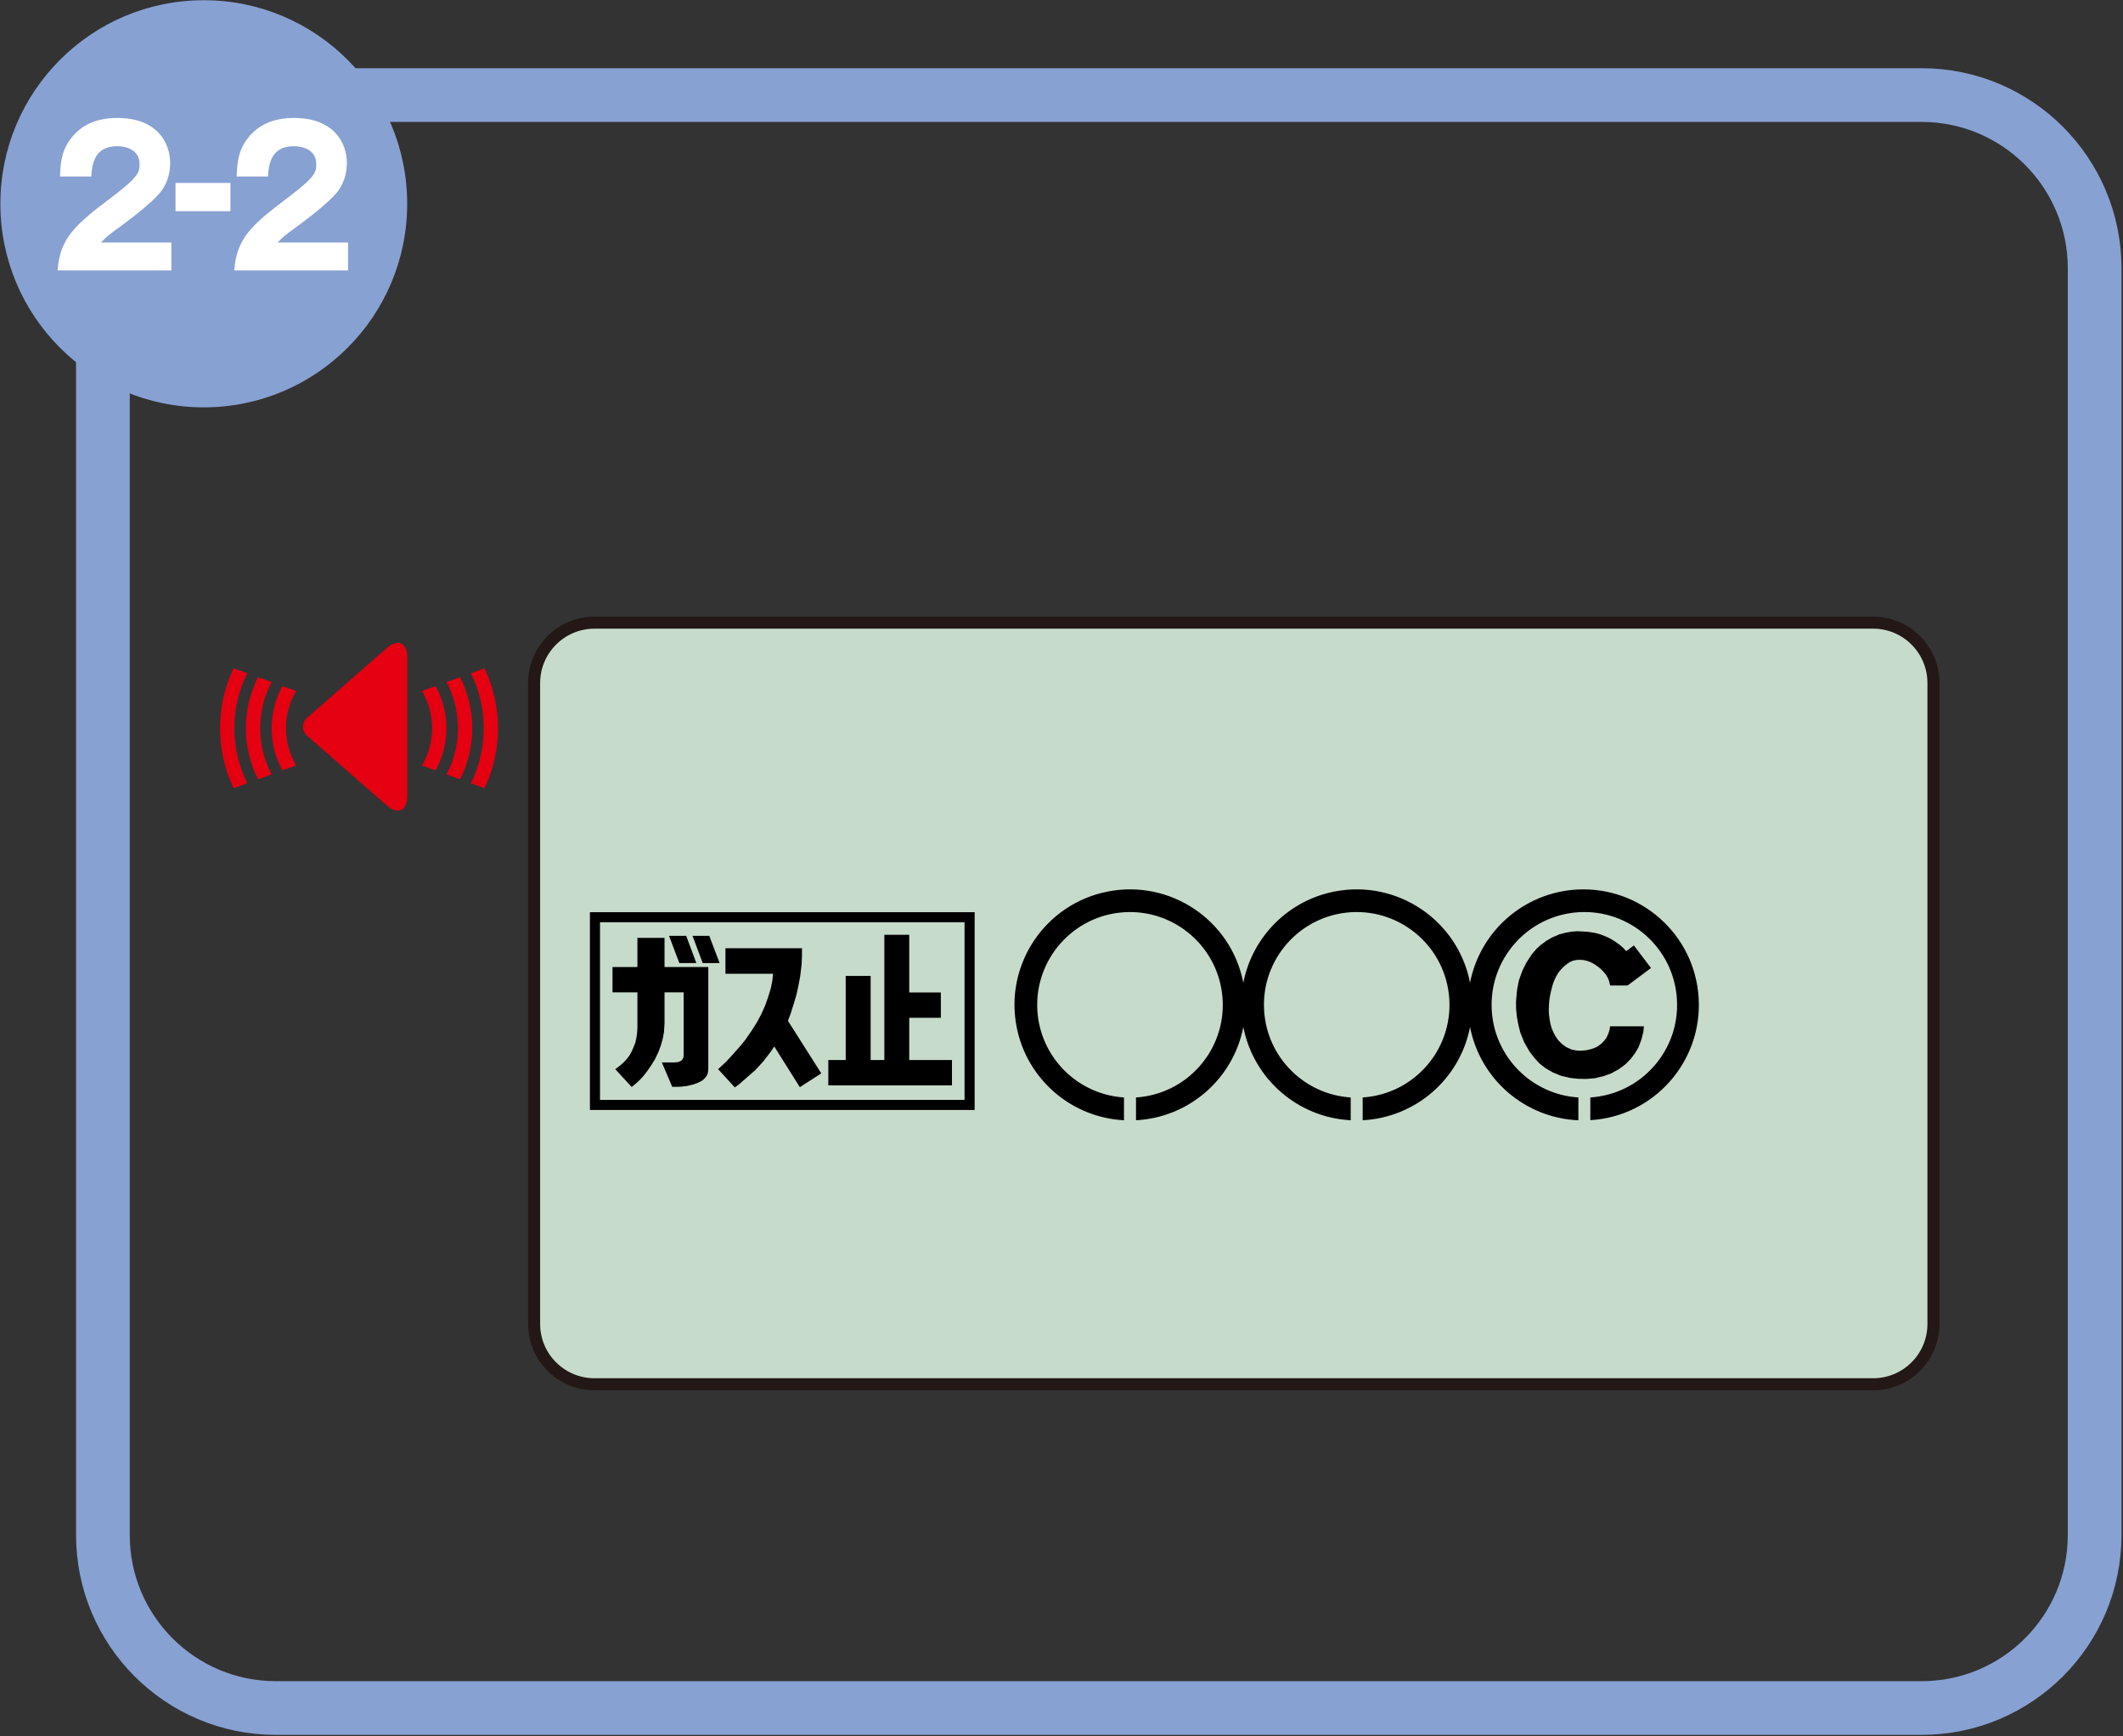 <?xml version="1.0" encoding="utf-8"?>
<!-- Generator: Adobe Illustrator 14.0.0, SVG Export Plug-In . SVG Version: 6.00 Build 43363)  -->
<!DOCTYPE svg PUBLIC "-//W3C//DTD SVG 1.1//EN" "http://www.w3.org/Graphics/SVG/1.1/DTD/svg11.dtd">
<svg version="1.1" id="レイヤー_7" xmlns="http://www.w3.org/2000/svg" xmlns:xlink="http://www.w3.org/1999/xlink" x="0px"
	 y="0px" width="219.855px" height="179.796px" viewBox="0 0 219.855 179.796" enable-background="new 0 0 219.855 179.796"
	 xml:space="preserve">
<rect x="0" y="0" width="219.855" height="179.796" fill="#333333" stroke="none"/>
<g>
	<path fill="none" stroke="#88A1D3" stroke-width="5.561" d="M216.918,158.94c0,9.895-8.02,17.916-17.918,17.916H28.568
		c-9.892,0-17.912-8.021-17.912-17.916V27.783c0-9.908,8.021-17.939,17.912-17.939H199c9.898,0,17.918,8.031,17.918,17.939V158.94z"
		/>
	<path fill="#88A1D3" d="M42.166,21.104c0,11.642-9.428,21.075-21.062,21.075S0.04,32.746,0.04,21.104
		c0-11.646,9.431-21.081,21.064-21.081S42.166,9.458,42.166,21.104"/>
	<path fill="#C7DBCA" d="M193.977,64.471H61.569c-3.454,0-6.257,2.803-6.257,6.253v66.363c0,3.453,2.803,6.246,6.257,6.246h132.407
		c3.457,0,6.25-2.793,6.25-6.246V70.724C200.227,67.274,197.434,64.471,193.977,64.471z"/>
	<path fill="none" stroke="#231815" stroke-width="1.248" d="M193.977,64.471H61.569c-3.454,0-6.257,2.803-6.257,6.253v66.363
		c0,3.453,2.803,6.246,6.257,6.246h132.407c3.457,0,6.25-2.793,6.25-6.246V70.724C200.227,67.274,197.434,64.471,193.977,64.471z"/>
	<polyline points="166.305,100.919 166.418,101.11 166.547,101.343 166.658,101.657 166.744,102.04 168.553,102.04 170.975,100.233 
		169.203,97.896 168.406,98.491 168.174,98.224 167.783,97.872 167.283,97.511 166.797,97.204 166.268,96.956 165.715,96.745 
		165.225,96.606 164.459,96.483 163.83,96.446 163.311,96.423 162.748,96.466 162.082,96.589 161.467,96.751 160.752,97.063 
		160.143,97.413 159.547,97.851 159.102,98.263 158.656,98.782 158.084,99.647 157.658,100.497 157.289,101.534 157.104,102.499 
		156.996,103.702 157.004,104.47 157.09,105.308 157.23,106.056 157.428,106.874 157.836,107.903 158.381,108.862 158.904,109.546 
		159.43,110.122 160.053,110.604 160.797,111.036 161.648,111.391 162.578,111.609 163.387,111.702 164.258,111.72 165.125,111.651 
		166.088,111.421 166.85,111.146 167.668,110.694 168.332,110.198 168.875,109.642 169.295,109.095 169.688,108.433 169.992,107.61 
		170.18,106.868 170.242,106.267 166.732,106.267 166.707,106.524 166.605,106.881 166.5,107.151 166.375,107.431 166.172,107.716 
		165.895,108.019 165.471,108.337 165.127,108.51 164.715,108.647 164.24,108.751 163.648,108.794 163.223,108.769 162.748,108.673 
		162.213,108.433 161.74,108.091 161.367,107.706 161.098,107.321 160.887,106.938 160.691,106.47 160.564,106.044 160.463,105.466 
		160.406,104.97 160.389,104.604 160.406,104.083 160.453,103.515 160.533,103.036 160.639,102.542 160.787,101.987 160.91,101.628 
		161.098,101.216 161.25,100.935 161.441,100.632 161.646,100.397 161.869,100.159 162.047,99.993 162.322,99.78 162.596,99.603 
		162.879,99.483 163.121,99.427 163.367,99.388 163.672,99.388 164.021,99.413 164.402,99.509 164.68,99.614 164.973,99.755 
		165.27,99.938 165.592,100.177 165.875,100.427 166.102,100.681 166.305,100.919 	"/>
	<path d="M163.455,113.636v2.365c-5.52-0.238-10.16-4.232-11.219-9.656c-1.051,5.385-5.639,9.365-11.119,9.652v-2.361
		c5.293-0.343,9.311-4.91,8.969-10.201c-0.34-5.297-4.91-9.314-10.209-8.977c-5.291,0.344-9.311,4.918-8.963,10.213
		c0.307,4.812,4.145,8.655,8.963,8.965v2.361c-5.482-0.287-10.064-4.268-11.119-9.652c-1.053,5.385-5.639,9.365-11.115,9.652v-2.361
		c5.293-0.343,9.309-4.91,8.967-10.201c-0.344-5.297-4.912-9.314-10.211-8.977c-5.29,0.344-9.304,4.918-8.969,10.213
		c0.314,4.812,4.154,8.655,8.969,8.965v2.361c-5.479-0.287-10.062-4.268-11.117-9.652c-1.268-6.482,2.959-12.766,9.445-14.033
		c6.477-1.264,12.766,2.957,14.031,9.441c0.938-4.773,4.67-8.509,9.443-9.441c6.482-1.264,12.766,2.957,14.035,9.441
		c1.045-5.352,5.58-9.312,11.018-9.641c6.592-0.396,12.262,4.629,12.656,11.215c0.4,6.598-4.621,12.266-11.217,12.662v-2.354
		c5.293-0.343,9.312-4.91,8.965-10.201c-0.336-5.297-4.904-9.314-10.203-8.977c-5.295,0.344-9.309,4.918-8.967,10.213
		C154.799,109.483,158.635,113.326,163.455,113.636"/>
	<path d="M99.887,113.89H62.136V95.491h37.751V113.89z M100.933,94.452H61.092v20.48h39.841V94.452z"/>
	<polyline points="98.584,112.386 85.78,112.386 85.78,109.761 87.58,109.761 87.58,101.052 90.164,101.052 90.164,109.761 
		91.582,109.761 91.582,96.792 94.16,96.792 94.16,102.764 97.433,102.764 97.433,105.388 94.16,105.388 94.16,109.761 
		98.584,109.761 98.584,112.386 	"/>
	<polyline points="71.064,96.903 69.285,96.903 70.354,99.722 72.113,99.722 71.064,96.903 	"/>
	<polyline points="67.453,110.286 67.069,110.845 66.684,111.351 66.349,111.724 65.964,112.097 65.42,112.552 63.711,110.706 
		64.097,110.427 64.57,110.015 64.885,109.681 65.182,109.292 65.402,108.901 65.6,108.454 65.788,107.985 65.901,107.487 
		65.975,106.976 66.01,106.452 66.01,102.749 63.432,102.749 63.432,100.132 66.01,100.132 66.01,97.11 68.818,97.11 
		68.818,100.132 73.352,100.132 73.352,110.497 73.339,110.858 73.295,111.138 73.207,111.351 73.01,111.614 72.77,111.854 
		72.484,112.015 72.185,112.153 71.717,112.312 71.154,112.444 70.538,112.519 70.062,112.538 69.617,112.538 68.539,110.007 
		69.814,110.007 70.002,109.993 70.193,109.974 70.359,109.919 70.502,109.856 70.597,109.78 70.683,109.677 70.753,109.563 
		70.778,109.446 70.796,109.224 70.796,102.749 68.818,102.749 68.818,105.958 68.763,106.843 68.647,107.499 68.447,108.22 
		68.176,108.954 67.807,109.716 67.453,110.286 	"/>
	<polyline points="71.717,96.903 73.452,96.903 74.525,99.722 72.77,99.722 71.717,96.903 	"/>
	<polyline points="77.283,111.62 78.234,110.786 79.051,109.897 79.815,108.901 80.181,108.356 82.829,112.571 85.05,111.142 
		81.596,105.694 81.86,105.013 82.156,104.083 82.478,103.005 82.68,102.089 82.868,101.085 83.016,99.841 83.053,98.912 
		83.053,98.187 75.127,98.187 75.127,100.827 80.058,100.827 79.985,101.521 79.837,102.284 79.574,103.155 79.257,104.067 
		78.829,105.032 78.383,105.856 77.807,106.769 77.134,107.735 76.562,108.425 75.85,109.222 75.2,109.931 74.365,110.706 
		76.097,112.594 76.613,112.214 77.283,111.62 	"/>
	<path fill="#E50012" d="M25.6,69.71c-1.77,3.594-1.77,7.804,0,11.392l-1.406,0.518c-1.875-3.93-1.875-8.498,0-12.424L25.6,69.71"/>
	<path fill="#E50012" d="M30.67,71.55c-1.407,2.379-1.407,5.34,0,7.702l-1.42,0.524c-1.491-2.72-1.491-6.024,0-8.737L30.67,71.55"/>
	<path fill="#E50012" d="M28.131,70.626c-1.583,2.988-1.583,6.565,0,9.554l-1.408,0.518c-1.685-3.325-1.685-7.254,0-10.587
		L28.131,70.626"/>
	<path fill="#E50012" d="M45.117,71.04c1.49,2.713,1.49,6.017,0,8.737l-1.42-0.524c1.408-2.362,1.408-5.323,0-7.702L45.117,71.04"/>
	<path fill="#E50012" d="M50.174,69.196c1.869,3.927,1.869,8.492,0,12.424l-1.402-0.518c1.77-3.59,1.77-7.802,0-11.392
		L50.174,69.196"/>
	<path fill="#E50012" d="M47.646,70.111c1.687,3.333,1.687,7.263,0,10.587l-1.403-0.518c1.58-2.989,1.58-6.569,0-9.554
		L47.646,70.111"/>
	<path fill="#E50012" d="M31.82,76.193c-0.592-0.521-0.592-1.367,0-1.882l8.211-7.185c1.186-1.038,2.149-0.6,2.149,0.978v14.297
		c0,1.572-0.964,2.008-2.149,0.977L31.82,76.193"/>
	<g>
		<g>
			<path fill="#FFFFFF" d="M17.747,27.998H5.965c0.229-3.41,1.946-4.813,5.663-7.619c2.823-2.144,2.823-2.592,2.823-3.41
				c0-1.461-1.402-1.832-2.314-1.832c-2.367,0-2.612,1.871-2.683,3.137H6.211c0.053-1.228,0.105-2.572,1.087-3.878
				c1.175-1.578,2.875-2.182,4.856-2.182c4.015,0,5.47,2.455,5.47,4.696c0,1.267-0.456,2.163-0.771,2.67
				c-0.894,1.383-4.436,3.897-4.61,4.033c-1.141,0.818-1.315,1.013-1.789,1.5h7.294V27.998z"/>
			<path fill="#FFFFFF" d="M23.865,21.867h-5.689v-2.923h5.689V21.867z"/>
			<path fill="#FFFFFF" d="M36.045,27.998H24.263c0.228-3.41,1.946-4.813,5.663-7.619c2.822-2.144,2.822-2.592,2.822-3.41
				c0-1.461-1.402-1.832-2.314-1.832c-2.367,0-2.611,1.871-2.682,3.137h-3.244c0.053-1.228,0.105-2.572,1.088-3.878
				c1.174-1.578,2.875-2.182,4.855-2.182c4.016,0,5.471,2.455,5.471,4.696c0,1.267-0.456,2.163-0.771,2.67
				c-0.895,1.383-4.436,3.897-4.611,4.033c-1.14,0.818-1.314,1.013-1.788,1.5h7.294V27.998z"/>
		</g>
	</g>
</g>
</svg>

